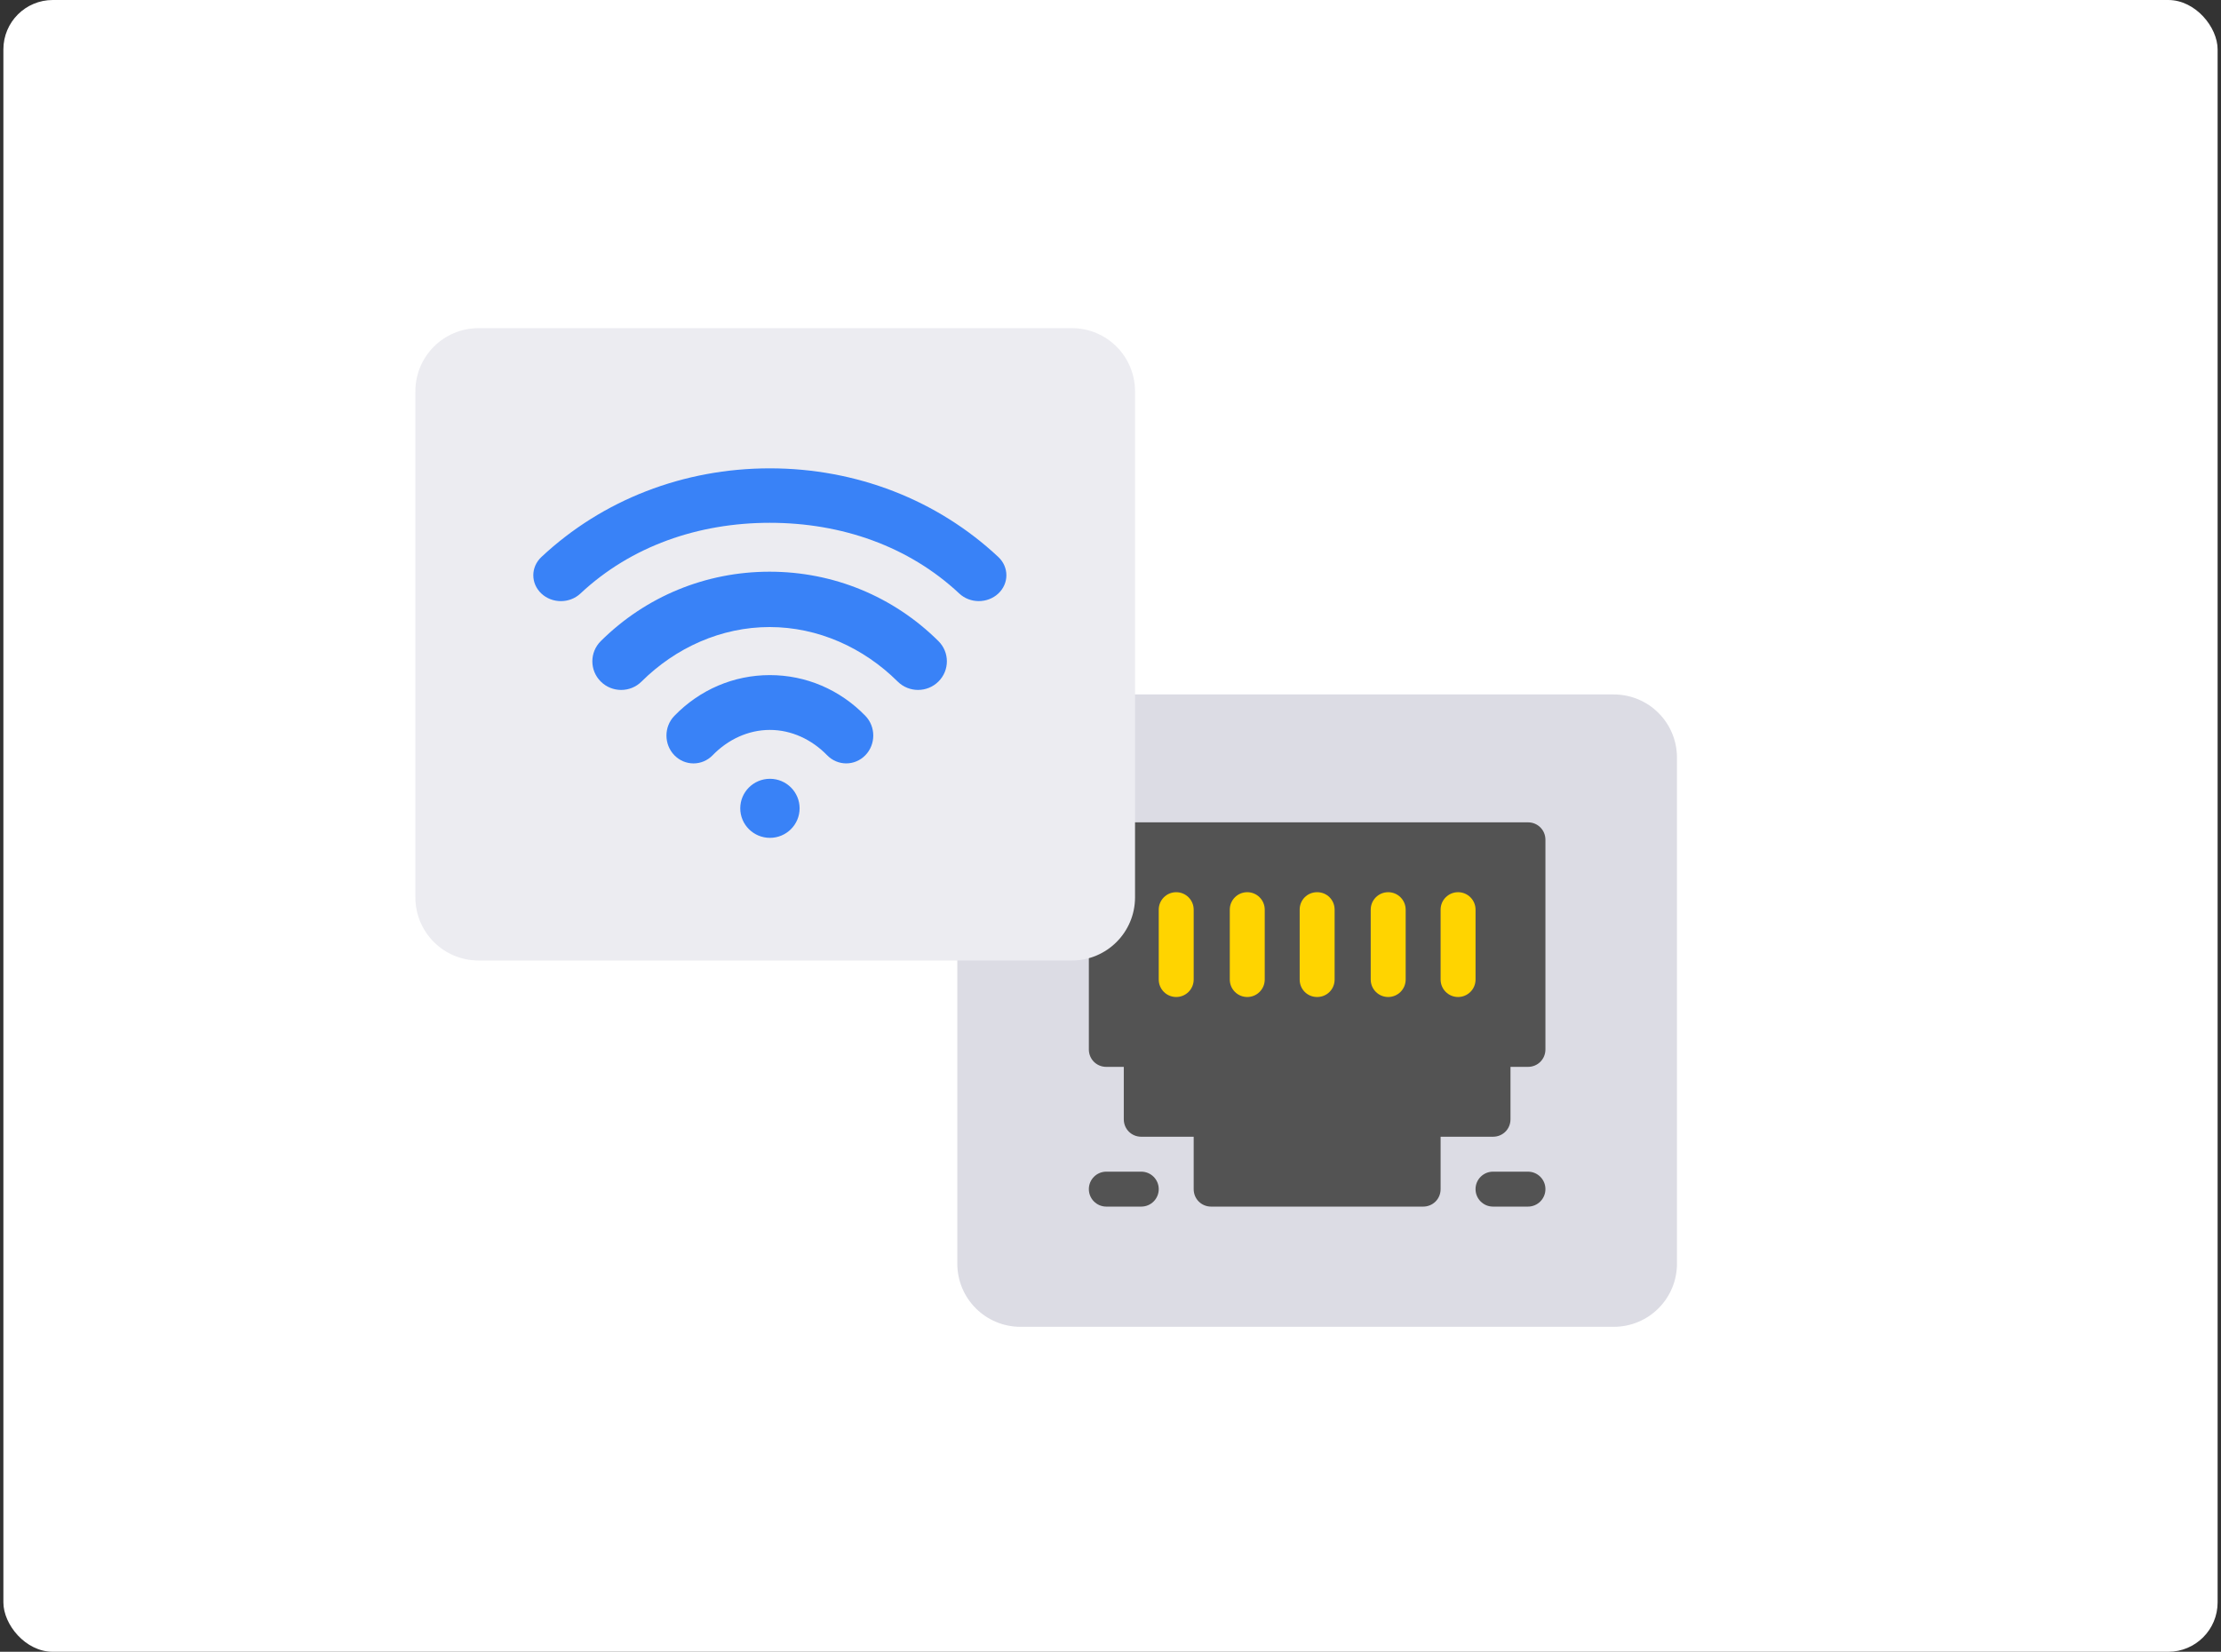 <?xml version="1.0" encoding="utf-8"?>
<svg width="328" height="244" viewBox="0 0 328 244" fill="none" xmlns="http://www.w3.org/2000/svg">
<rect x="0" y="0" width="328" height="244" fill="#333333" stroke="none"/>
<rect x="0.5" y="-0" width="327" height="244" rx="7.294" fill="white"/>
<path d="M238.317 102.584H150.717C145.548 102.584 141.376 106.756 141.376 111.925V186.655C141.376 191.824 145.548 195.996 150.717 195.996H238.317C243.486 195.996 247.658 191.824 247.658 186.655V111.925C247.658 106.756 243.486 102.584 238.317 102.584Z" fill="#DCDCE4"/>
<path d="M225.651 121.475H163.383C161.938 121.475 160.803 122.609 160.803 124.055V155.016C160.803 156.461 161.938 157.597 163.383 157.597H165.963V165.337C165.963 166.782 167.098 167.917 168.544 167.917H176.284V175.657C176.284 177.102 177.419 178.238 178.864 178.238H210.17C211.615 178.238 212.75 177.102 212.75 175.657V167.917H220.49C221.936 167.917 223.071 166.782 223.071 165.337V157.597H225.651C227.096 157.597 228.231 156.461 228.231 155.016V124.055C228.231 122.609 227.096 121.475 225.651 121.475Z" fill="#535353"/>
<path d="M168.544 178.237H163.383C161.958 178.237 160.803 177.083 160.803 175.657C160.803 174.231 161.958 173.077 163.383 173.077H168.544C169.969 173.077 171.124 174.231 171.124 175.657C171.124 177.083 169.969 178.237 168.544 178.237Z" fill="#535353"/>
<path d="M225.651 178.237H220.491C219.065 178.237 217.91 177.083 217.91 175.657C217.91 174.231 219.065 173.077 220.491 173.077H225.651C227.077 173.077 228.231 174.231 228.231 175.657C228.231 177.083 227.077 178.237 225.651 178.237Z" fill="#535353"/>
<path d="M173.704 147.276C172.278 147.276 171.124 146.122 171.124 144.696V134.376C171.124 132.95 172.278 131.796 173.704 131.796C175.13 131.796 176.284 132.95 176.284 134.376V144.696C176.284 146.122 175.13 147.276 173.704 147.276Z" fill="#FFD400"/>
<path d="M184.197 147.276C182.771 147.276 181.616 146.121 181.616 144.696V134.375C181.616 132.949 182.771 131.795 184.197 131.795C185.622 131.795 186.777 132.949 186.777 134.375V144.696C186.777 146.121 185.622 147.276 184.197 147.276Z" fill="#FFD400"/>
<path d="M197.097 134.375V144.696C197.097 146.14 195.962 147.276 194.517 147.276C193.072 147.276 191.937 146.14 191.937 144.696V134.375C191.937 132.93 193.072 131.795 194.517 131.795C195.962 131.795 197.097 132.93 197.097 134.375Z" fill="#FFD400"/>
<path d="M205.01 147.276C203.584 147.276 202.43 146.121 202.43 144.696V134.375C202.43 132.949 203.584 131.795 205.01 131.795C206.436 131.795 207.59 132.949 207.59 134.375V144.696C207.59 146.121 206.436 147.276 205.01 147.276Z" fill="#FFD400"/>
<path d="M215.33 147.276C213.905 147.276 212.75 146.121 212.75 144.696V134.375C212.75 132.949 213.905 131.795 215.33 131.795C216.756 131.795 217.911 132.949 217.911 134.375V144.696C217.911 146.121 216.756 147.276 215.33 147.276Z" fill="#FFD400"/>
<path d="M158.283 48.474H70.683C65.514 48.474 61.342 52.646 61.342 57.816V132.545C61.342 137.714 65.514 141.886 70.683 141.886H158.283C163.452 141.886 167.624 137.714 167.624 132.545V57.816C167.624 52.646 163.452 48.474 158.283 48.474Z" fill="#ECECF1"/>
<path d="M113.705 115.043C111.287 115.043 109.322 116.999 109.322 119.404C109.322 121.814 111.284 123.766 113.705 123.766C116.127 123.766 118.087 121.812 118.087 119.404C118.087 116.996 116.127 115.043 113.705 115.043ZM147.432 82.277C138.418 73.833 126.435 69.183 113.693 69.183C100.95 69.183 88.967 73.833 79.953 82.281C78.362 83.772 78.362 86.187 79.953 87.68C80.748 88.425 81.791 88.798 82.833 88.798C83.874 88.798 84.918 88.425 85.714 87.68C93.187 80.675 103.124 77.228 113.69 77.228C124.261 77.228 134.196 80.675 141.669 87.676C143.26 89.167 145.838 89.167 147.432 87.676C149.021 86.185 149.023 83.768 147.432 82.277ZM113.658 84.451C104.24 84.451 95.385 88.093 88.725 94.703C87.064 96.353 87.064 99.028 88.725 100.678C89.557 101.505 90.646 101.918 91.735 101.918C92.825 101.918 93.914 101.505 94.744 100.678C99.795 95.663 106.515 92.627 113.658 92.627C120.798 92.627 127.52 95.665 132.569 100.678C134.233 102.328 136.927 102.328 138.588 100.678C140.252 99.028 140.252 96.353 138.588 94.703C131.928 88.093 123.071 84.451 113.658 84.451ZM113.695 99.726C108.368 99.726 103.362 101.863 99.594 105.743C98.033 107.349 98.033 109.96 99.594 111.567C100.372 112.368 101.395 112.77 102.419 112.77C103.441 112.77 104.463 112.368 105.242 111.567C107.499 109.24 110.501 107.823 113.695 107.823C116.884 107.823 119.886 109.238 122.148 111.563C123.709 113.169 126.234 113.169 127.798 111.563C129.354 109.956 129.354 107.349 127.798 105.743C124.029 101.863 119.021 99.726 113.695 99.726Z" fill="#3982F7"/>
</svg>

